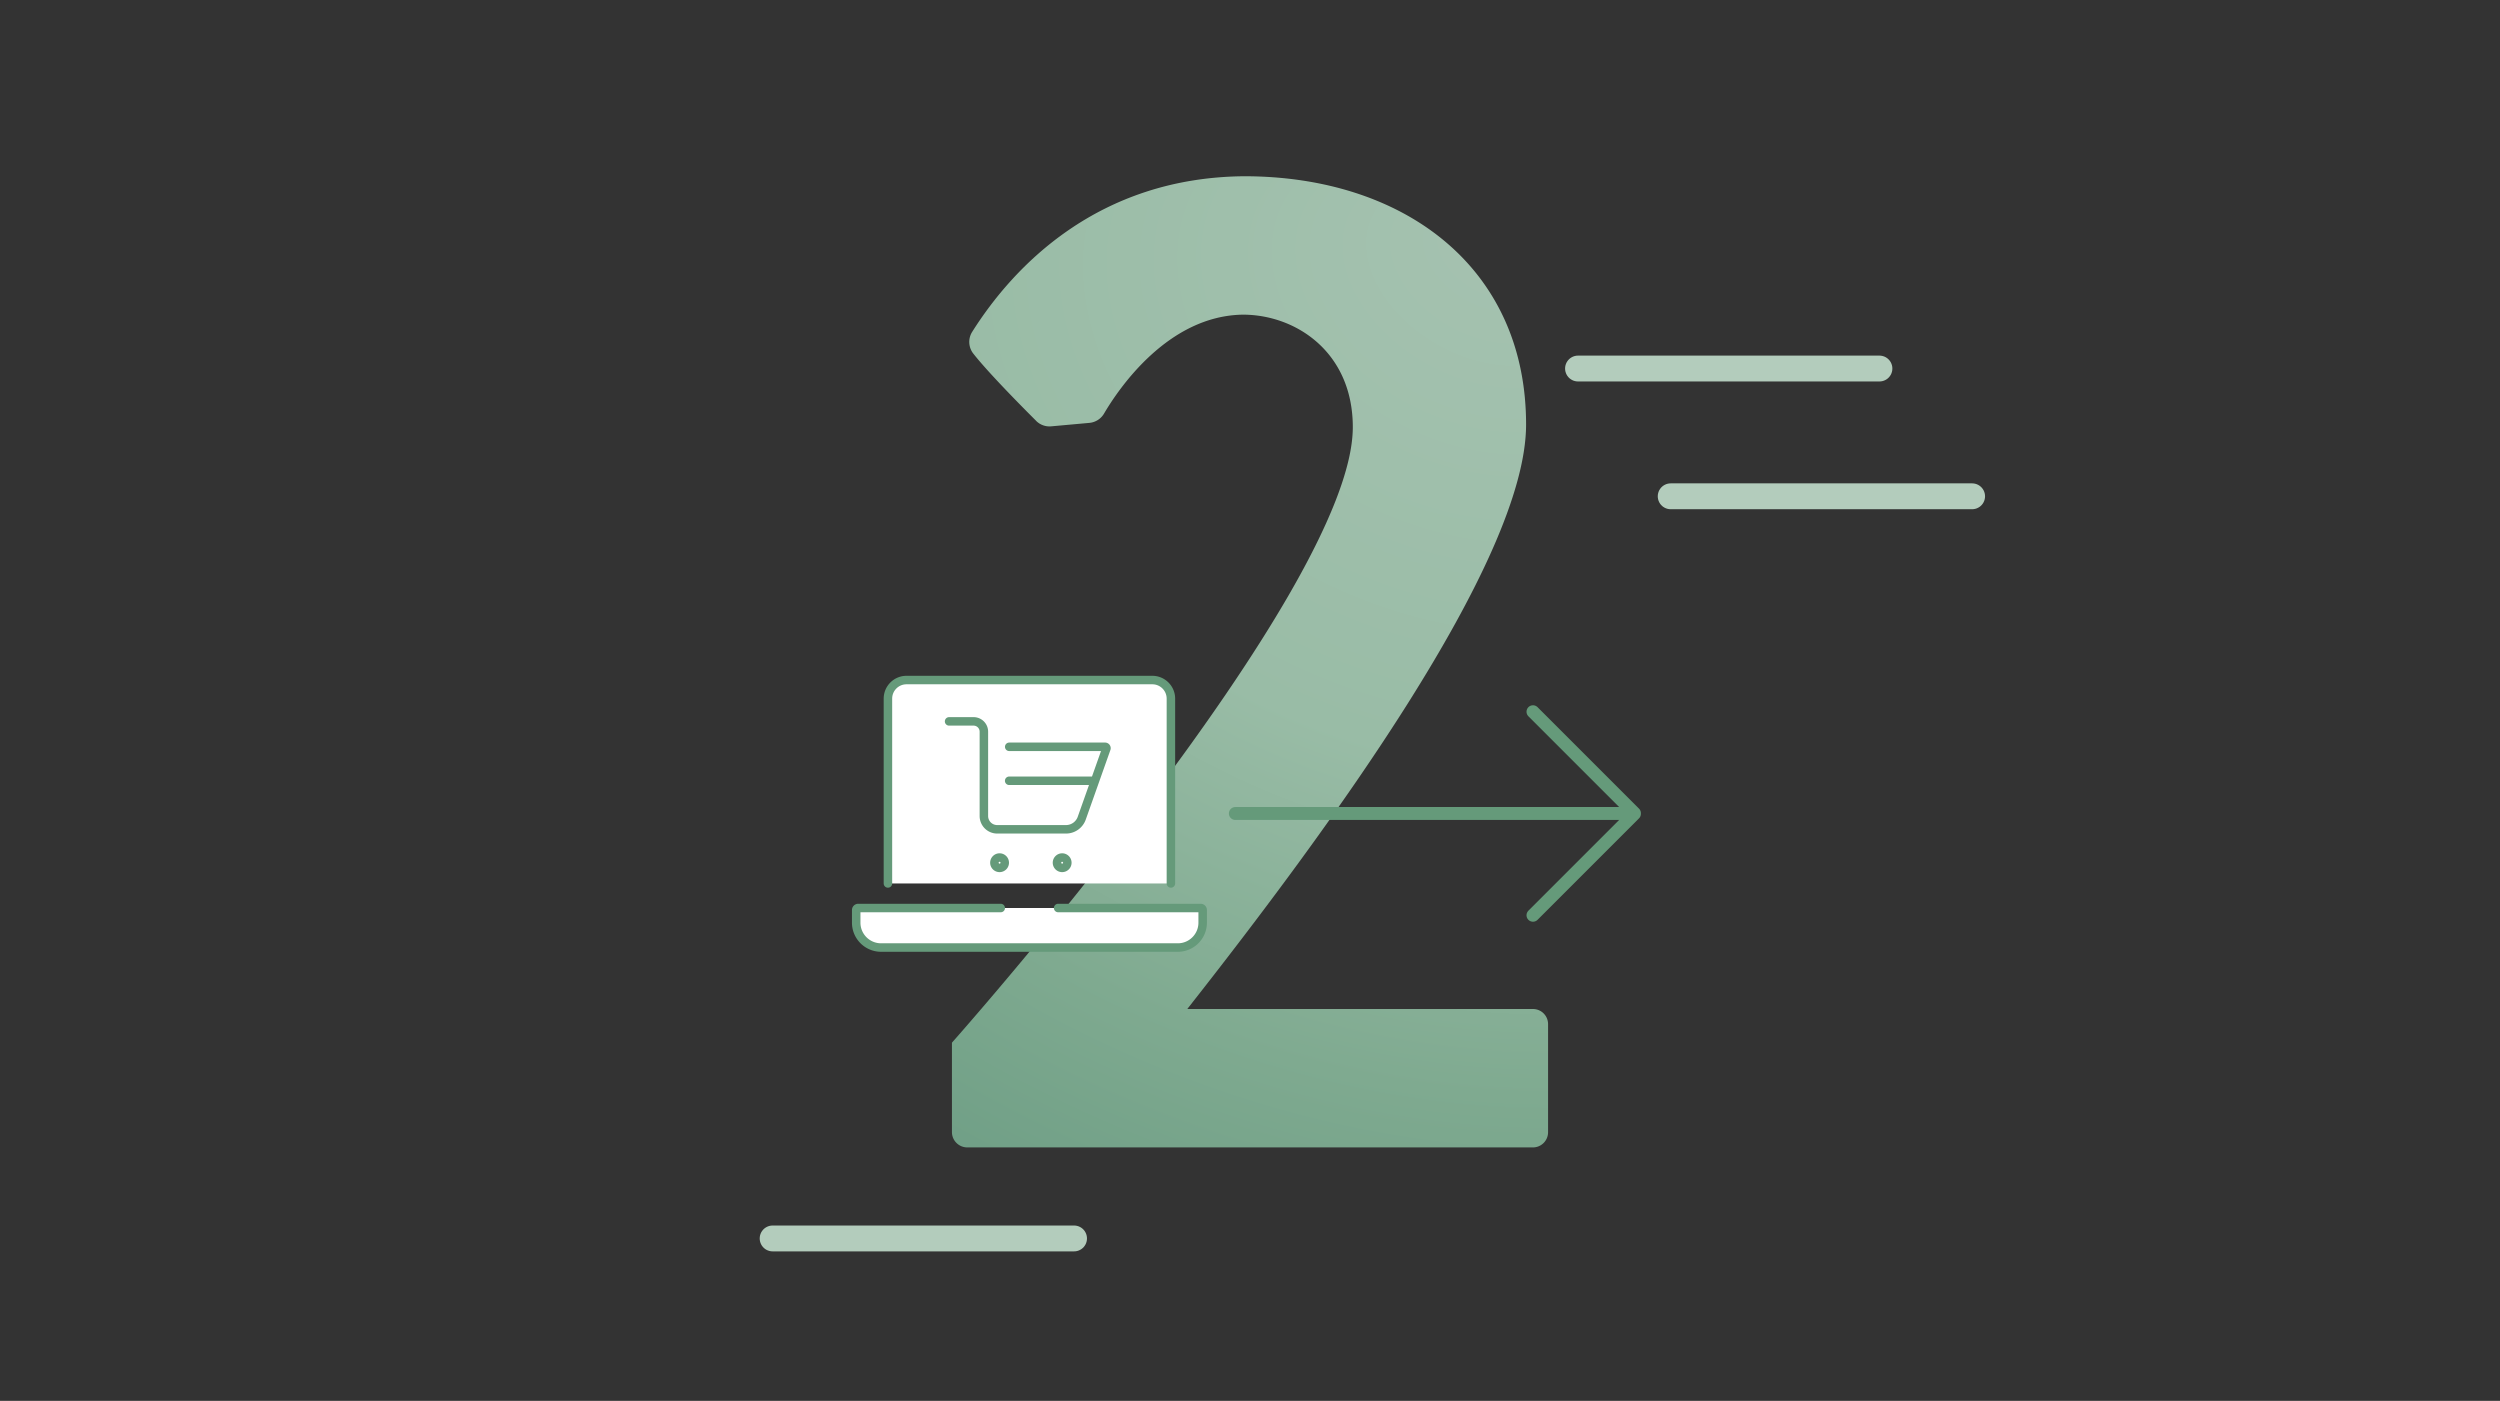 <?xml version="1.0" encoding="UTF-8"?>
<svg xmlns="http://www.w3.org/2000/svg" viewBox="0 0 580 325">
  <rect x="0" y="0" width="580" height="325" fill="#333333" stroke="none"/>
  <defs>
    <radialGradient id="a" cx="294.6" cy="129.43" r="162.26" fx="201.89" fy="121.55" gradientTransform="rotate(118.94 311.544 158.139) scale(1 1.44)" gradientUnits="userSpaceOnUse">
      <stop offset="0" stop-color="#a5c2b0"></stop>
      <stop offset=".48" stop-color="#99bca6"></stop>
      <stop offset=".78" stop-color="#7faa90"></stop>
      <stop offset="1" stop-color="#6e9e85"></stop>
    </radialGradient>
  </defs>
  <path fill="url(#a)" d="M240.39 97.64c-3.26-3.25-11.14-11.21-14.58-15.6a4.381 4.381 0 0 1-.27-5.04c9.57-15.18 29.15-35.83 63.11-36.11 36.9 0 65.4 21 65.4 57.6 0 31.8-46.5 94.8-78.6 135.6h80.2c1.93 0 3.5 1.57 3.5 3.5v25.09c0 1.94-1.57 3.52-3.52 3.52H224.41c-1.97 0-3.56-1.6-3.56-3.56V241.9s93-104.7 93-142.8c0-17.4-13.2-26.1-25.5-26.1-17.38.25-28.8 17.14-32.22 22.96a4.399 4.399 0 0 1-3.41 2.15l-8.84.8c-1.29.12-2.57-.34-3.49-1.26Z"></path>
  <path fill="none" stroke="#b3ccbc" stroke-linecap="round" stroke-linejoin="round" stroke-width="6" d="M179.25 287.32h69.93M366.1 85.5h69.93M387.6 115.14h69.93"></path>
  <path fill="none" stroke="#659a7a" stroke-linecap="round" stroke-linejoin="round" stroke-width="3" d="M286.6 188.73h90.63M379.19 188.66l-23.54-23.54M355.65 212.34l23.54-23.54"></path>
  <path fill="#fff" fill-rule="evenodd" d="M206 204.96v-42.87c0-2.39 1.93-4.32 4.32-4.32h57.01c2.39 0 4.32 1.93 4.32 4.32v42.87M232.17 210.66h-33.06a.47.47 0 0 0-.47.47v2.93c0 3.18 2.58 5.77 5.77 5.77h68.84c3.18 0 5.77-2.58 5.77-5.77v-2.93a.47.47 0 0 0-.47-.47h-33.06"></path>
  <path fill="#fff" fill-rule="evenodd" d="M220.19 167.36h5.68a2.39 2.39 0 0 1 2.39 2.39v19.56c0 1.71 1.38 3.09 3.09 3.09h15.97c1.63 0 3.09-1.03 3.64-2.57l5.72-16.15a.315.315 0 0 0-.3-.42h-22.24M247.62 200.15c0 .67-.54 1.2-1.2 1.2s-1.2-.54-1.2-1.2.54-1.2 1.2-1.2 1.2.54 1.2 1.2ZM233.1 200.15c0 .67-.54 1.2-1.2 1.2s-1.2-.54-1.2-1.2.54-1.2 1.2-1.2 1.2.54 1.2 1.2Z"></path>
  <path fill="none" stroke="#659a7a" stroke-linecap="round" stroke-width="1.97" d="M206 204.96v-42.87c0-2.39 1.93-4.32 4.32-4.32h57.01c2.39 0 4.32 1.93 4.32 4.32v42.87M232.17 210.66h-33.06a.47.47 0 0 0-.47.47v2.93c0 3.18 2.58 5.77 5.77 5.77h68.84c3.18 0 5.77-2.58 5.77-5.77v-2.93a.47.47 0 0 0-.47-.47h-33.06"></path>
  <path fill="none" stroke="#659a7a" stroke-linecap="round" stroke-width="1.97" d="M220.19 167.36h5.68a2.39 2.39 0 0 1 2.39 2.39v19.56c0 1.71 1.38 3.09 3.09 3.09h15.97c1.63 0 3.09-1.03 3.64-2.57l5.72-16.15a.315.315 0 0 0-.3-.42h-22.24M247.62 200.15c0 .67-.54 1.2-1.2 1.2s-1.2-.54-1.2-1.2.54-1.2 1.2-1.2 1.2.54 1.2 1.2ZM233.1 200.15c0 .67-.54 1.2-1.2 1.2s-1.2-.54-1.2-1.2.54-1.2 1.2-1.2 1.2.54 1.2 1.2ZM253.55 181.14h-19.42"></path>
</svg>
